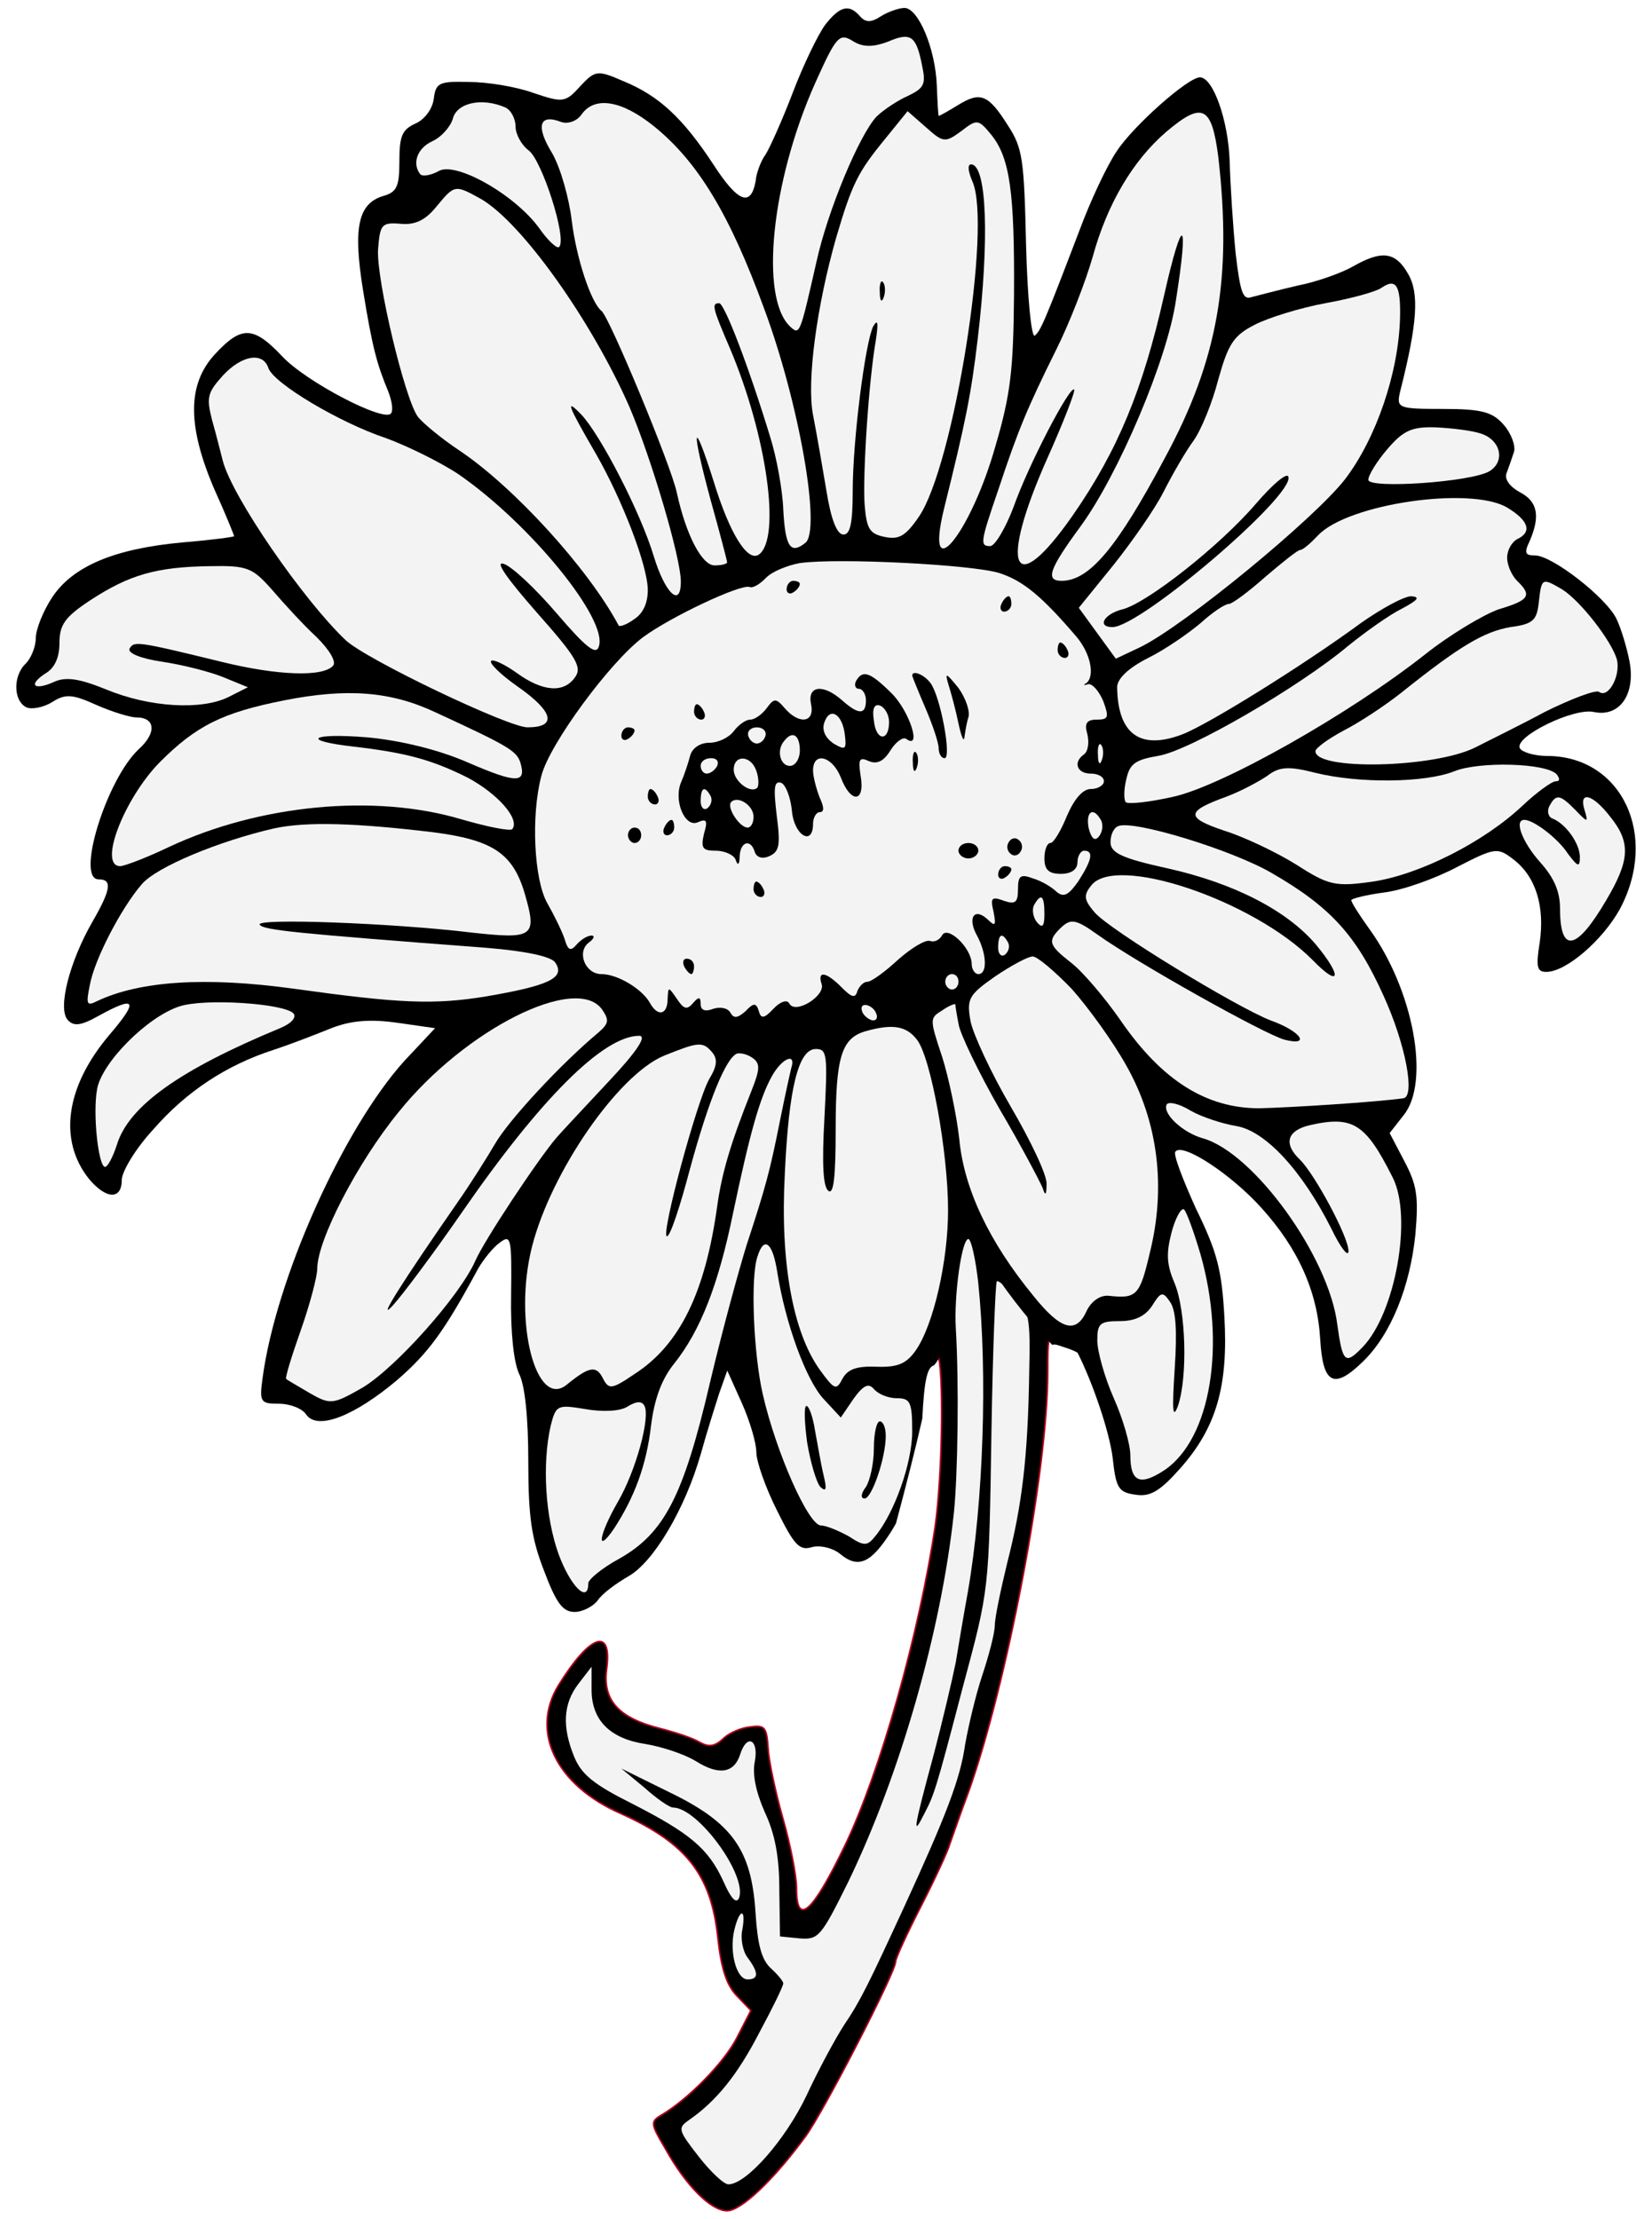 <?xml version="1.0" encoding="UTF-8" standalone="no"?>
<!DOCTYPE svg PUBLIC "-//W3C//DTD SVG 1.1//EN" "http://www.w3.org/Graphics/SVG/1.1/DTD/svg11.dtd">
<svg xmlns="http://www.w3.org/2000/svg" xmlns:dc="http://purl.org/dc/elements/1.1/" xmlns:xl="http://www.w3.org/1999/xlink" version="1.1" viewBox="49.5 60.213 265.5 356.574" width="265.5" height="356.574">
  <defs>
    <clipPath id="artboard_clip_path">
      <path d="M 49.5 60.213 L 315 60.213 L 315 416.787 L 49.5 416.787 Z"/>
    </clipPath>
  </defs>
  <g id="Sunflower_Slipped_and_Leaved_(1)" fill="none" stroke-opacity="1" stroke-dasharray="none" stroke="none" fill-opacity="1">
    <title>Sunflower Slipped and Leaved (1)</title>
    <g id="Sunflower_Slipped_and_Leaved_(1)_Layer_2" clip-path="url(#artboard_clip_path)">
      <title>Layer 2</title>
      <g id="Graphic_74">
        <rect x="296.57" y="416.398" width="76.752" height="92.102" id="path"/>
        <clipPath id="clip_path">
          <use xl:href="#path"/>
        </clipPath>
        <g clip-path="url(#clip_path)">
          <image xl:href="image558.pdf" width="261" height="355" transform="translate(301.016 416.299) scale(.26)"/>
        </g>
      </g>
      <g id="Group_89">
        <g id="Graphic_85">
          <path d="M 200.403 278.534 C 201.144 282.709 200.906 297.376 199.82 305.339 C 197.27 322.656 191.002 344.86 185.371 356.653 C 180.059 367.702 177.51 369.933 177.51 363.665 C 177.51 361.54 176.447 356.334 175.279 352.297 C 174.11 348.154 173.047 343.161 172.941 341.142 C 172.729 337.849 172.41 337.424 170.179 337.742 C 168.692 337.849 166.673 338.698 165.717 339.655 C 164.336 340.929 163.38 341.036 161.892 340.186 C 160.83 339.548 157.961 338.592 155.412 337.955 C 148.825 336.255 146.275 333.386 147.019 328.287 C 147.869 321.594 144.256 322.975 139.263 331.049 C 134.695 338.486 138.838 347.091 149.25 351.66 C 159.874 356.441 163.805 361.54 164.867 371.633 C 165.398 376.52 166.248 379.176 167.842 380.876 L 170.179 383.319 L 167.948 387.675 C 165.823 391.819 159.98 397.662 155.837 400.105 C 154.03 401.168 154.03 401.486 156.368 405.417 C 159.767 411.579 163.805 415.51 166.354 415.51 C 168.585 415.51 173.791 410.623 178.997 403.505 C 181.865 399.574 193.446 377.157 193.446 375.458 C 193.446 374.926 195.252 370.995 197.483 366.64 C 199.714 362.284 201.839 357.715 202.157 356.547 C 202.582 355.378 203.857 351.66 205.132 348.26 C 211.294 331.049 217.881 296.627 217.881 280.797 C 217.881 277.062 217.916 275.409 218.394 274.822 C 216.247 254.564 200.918 257.094 200.918 257.094 C 200.918 257.094 200.429 262.969 200.403 278.534 Z" fill="black"/>
          <path d="M 200.403 278.534 C 201.144 282.709 200.906 297.376 199.82 305.339 C 197.27 322.656 191.002 344.86 185.371 356.653 C 180.059 367.702 177.51 369.933 177.51 363.665 C 177.51 361.54 176.447 356.334 175.279 352.297 C 174.11 348.154 173.047 343.161 172.941 341.142 C 172.729 337.849 172.41 337.424 170.179 337.742 C 168.692 337.849 166.673 338.698 165.717 339.655 C 164.336 340.929 163.38 341.036 161.892 340.186 C 160.83 339.548 157.961 338.592 155.412 337.955 C 148.825 336.255 146.275 333.386 147.019 328.287 C 147.869 321.594 144.256 322.975 139.263 331.049 C 134.695 338.486 138.838 347.091 149.25 351.66 C 159.874 356.441 163.805 361.54 164.867 371.633 C 165.398 376.52 166.248 379.176 167.842 380.876 L 170.179 383.319 L 167.948 387.675 C 165.823 391.819 159.98 397.662 155.837 400.105 C 154.03 401.168 154.03 401.486 156.368 405.417 C 159.767 411.579 163.805 415.51 166.354 415.51 C 168.585 415.51 173.791 410.623 178.997 403.505 C 181.865 399.574 193.446 377.157 193.446 375.458 C 193.446 374.926 195.252 370.995 197.483 366.64 C 199.714 362.284 201.839 357.715 202.157 356.547 C 202.582 355.378 203.857 351.66 205.132 348.26 C 211.294 331.049 217.881 296.627 217.881 280.797 C 217.881 277.062 217.916 275.409 218.394 274.822 C 216.247 254.564 200.918 257.094 200.918 257.094 C 200.918 257.094 200.429 262.969 200.403 278.534 Z" stroke="#b1001c" stroke-linecap="round" stroke-linejoin="round" stroke-width=".25"/>
        </g>
        <g id="Graphic_35">
          <path d="M 206.726 266.455 C 208.213 280.904 207.576 301.621 205.026 316.175 C 204.388 319.681 203.538 324.675 203.113 327.331 C 202.582 329.987 200.989 336.786 199.501 342.417 C 196.314 354.209 196.102 355.591 198.014 351.766 C 199.608 348.685 199.82 348.26 204.176 331.58 C 208.532 315.326 208.426 316.282 208.85 289.722 C 209.063 276.973 209.488 266.349 209.7 266.136 C 209.913 265.924 211.188 266.986 212.569 268.474 C 214.906 270.917 215.119 271.873 214.906 280.904 C 214.694 294.502 213.738 302.152 211.4 311.288 C 210.338 315.644 209.382 320.213 209.382 321.381 C 209.382 322.656 208.426 326.268 207.363 329.455 C 206.301 332.643 205.132 337.636 204.601 340.611 C 203.857 346.029 201.52 352.085 194.827 366.64 C 189.09 379.07 187.815 381.726 185.159 385.657 C 183.778 387.781 181.016 392.881 179.103 397.024 C 175.703 404.142 169.435 411.261 166.567 411.261 C 165.823 411.261 163.698 409.242 161.786 406.798 C 158.493 402.549 158.386 402.23 160.192 400.955 C 164.655 397.874 168.054 393.625 171.56 386.825 C 173.685 382.894 175.385 379.389 175.385 378.964 C 175.385 378.645 174.535 377.582 173.366 376.52 C 171.879 375.139 171.241 372.695 170.923 367.596 C 170.285 357.503 167.204 353.147 157.111 348.26 L 149.356 344.435 L 153.074 347.516 C 155.093 349.322 157.111 350.704 157.643 350.704 C 161.68 350.704 169.648 361.646 168.267 365.259 C 167.842 366.215 166.992 365.365 165.823 362.709 C 163.38 357.291 160.405 354.847 151.056 350.066 C 144.894 346.985 142.981 345.392 141.813 342.629 C 139.794 337.742 140.007 334.024 142.45 330.837 L 144.575 328.074 L 144.575 331.793 C 144.575 336.68 147.55 339.655 153.287 340.505 C 155.837 340.929 159.449 342.098 161.361 343.267 C 165.079 345.604 167.523 345.179 168.479 342.098 C 169.542 338.805 171.454 339.761 170.816 343.267 C 170.391 345.285 170.923 348.048 172.41 351.447 C 174.11 355.059 174.747 358.778 174.747 363.984 L 174.854 371.42 L 178.041 371.739 C 181.016 371.952 181.44 371.527 185.796 362.709 C 194.189 345.392 200.776 322.231 202.795 303.427 C 203.432 297.371 203.645 282.71 203.113 273.679 C 202.795 268.367 204.07 259.337 205.132 259.337 C 205.557 259.337 206.301 262.524 206.726 266.455 Z" fill="#f3f3f3"/>
        </g>
        <g id="Graphic_33">
          <path d="M 168.798 370.358 C 168.479 371.845 168.904 373.864 169.648 374.82 C 171.454 377.264 171.454 378.326 169.648 378.326 C 167.842 378.326 166.673 373.864 167.523 370.358 C 168.373 366.852 169.435 366.852 168.798 370.358 Z" fill="#f3f3f3"/>
        </g>
        <g id="Graphic_87">
          <path d="M 197.727 288.198 C 198.026 282.119 198.511 279.9 199.612 279.64 C 203.542 275.245 203.196 259.118 204.55 258.694 C 205.942 258.258 209.132 266.506 218.611 276.355 C 218.972 276.195 219.493 276.359 220.246 276.639 C 221.521 277.01 222.583 277.506 222.69 277.63 C 225.133 282.463 227.789 290.271 228.32 294.485 C 228.852 299.442 229.276 300.062 232.039 300.434 C 234.376 300.806 235.97 299.814 239.157 296.22 C 245 289.652 246.912 282.959 246.275 271.805 C 245.85 264.245 245.106 261.395 241.707 254.454 C 239.582 249.745 237.988 245.655 238.413 245.283 C 239.582 243.796 247.444 249.001 252.224 254.331 C 258.174 260.899 261.255 267.839 261.68 275.523 C 262.105 282.711 263.911 283.579 268.585 278.993 C 273.048 274.656 276.128 266.972 276.978 258.544 C 277.51 252.348 277.191 250.613 275.172 246.771 L 272.835 242.309 L 275.066 239.458 C 279.422 234.129 276.66 219.257 269.542 209.467 C 267.948 207.236 266.673 205.253 266.673 204.881 C 266.673 204.633 269.117 204.013 271.985 203.642 C 274.96 203.27 280.166 201.411 283.672 199.552 C 289.727 196.454 290.152 196.33 292.702 198.313 C 296.314 201.039 297.801 205.872 296.952 211.697 C 296.314 215.663 296.527 216.407 298.014 216.407 C 301.201 216.407 307.044 211.326 309.807 206.368 C 316.181 194.471 310.125 181.705 298.12 181.705 C 296.102 181.705 294.083 181.086 293.764 180.466 C 292.808 178.607 302.476 173.898 305.663 174.641 C 309.807 175.509 312.356 171.791 311.4 166.586 C 310.975 164.355 310.019 161.132 309.275 159.645 C 307.682 156.299 298.97 149.483 296.208 149.483 C 294.614 149.483 294.402 149.111 295.358 147.128 C 297.058 143.162 296.633 140.807 293.764 139.32 C 292.171 138.453 291.215 137.213 291.64 136.222 C 291.958 135.354 292.49 133.867 292.808 132.876 C 293.127 131.884 292.383 129.901 291.215 128.538 C 289.409 126.431 287.709 125.935 281.44 125.935 C 274.11 125.935 273.897 125.811 274.535 123.085 C 277.297 112.179 277.616 107.345 275.81 104.247 C 273.791 100.653 271.56 100.405 266.992 103.008 C 265.292 103.999 261.255 105.486 258.068 106.106 C 254.88 106.85 251.587 107.717 250.631 107.965 C 249.25 108.461 248.825 107.221 248.081 100.901 C 247.656 96.563 247.231 89.995 247.125 86.153 C 246.912 79.584 244.469 72.644 242.344 72.644 C 240.432 72.644 231.614 80.452 228.958 84.541 C 227.364 86.896 224.708 92.597 223.008 97.183 C 217.378 111.931 216.74 113.418 215.784 114.162 C 215.253 114.409 214.615 107.965 214.403 99.537 C 214.084 85.905 213.872 84.046 211.534 80.452 C 208.347 75.37 207.072 74.875 203.46 77.105 C 201.866 78.097 200.485 78.841 200.379 78.841 C 200.273 78.841 200.167 76.61 200.06 74.007 C 199.848 68.058 197.086 61.49 194.855 61.49 C 194.005 61.49 192.199 62.109 191.03 62.853 C 189.543 63.845 188.586 63.845 187.737 62.853 C 185.93 60.746 184.443 61.242 182.106 64.216 C 180.937 65.827 178.6 70.661 176.9 75.123 C 175.2 79.584 173.182 84.046 172.544 85.037 C 171.8 86.029 171.057 88.012 170.951 89.251 C 170.207 93.589 168.082 92.721 164.151 86.648 C 159.264 79.212 155.439 75.618 149.702 73.263 C 145.453 71.404 145.134 71.528 142.691 74.131 C 140.353 76.734 139.928 76.734 135.148 75.123 C 132.385 74.131 127.817 73.387 124.842 73.387 C 120.061 73.263 119.53 73.511 119.211 76.114 C 118.999 77.725 117.724 79.46 116.237 80.08 C 114.112 81.071 113.687 82.063 113.687 86.153 C 113.687 90.242 113.262 91.11 111.031 91.73 C 106.994 92.969 106.25 96.935 107.844 106.85 C 109.331 116.021 110.075 118.747 111.881 123.085 C 112.518 124.696 112.731 126.307 112.306 126.679 C 111.137 128.042 98.707 121.598 94.882 117.508 C 90.208 112.55 88.296 112.55 84.046 117.136 C 79.584 121.969 79.584 128.662 83.94 138.824 C 85.746 142.79 87.127 146.26 87.127 146.384 C 87.127 146.508 83.408 147.004 78.946 147.376 C 67.897 148.367 61.204 151.218 57.911 156.175 C 56.423 158.406 55.255 161.38 55.255 162.744 C 55.255 164.107 54.511 165.966 53.661 166.833 C 51.536 168.816 51.643 172.906 53.767 173.898 C 54.617 174.269 56.53 173.898 57.911 173.03 C 60.036 171.667 61.204 171.791 65.029 173.526 C 67.579 174.641 70.447 175.509 71.403 175.509 C 74.484 175.509 74.697 177.987 71.828 180.59 C 66.622 185.423 61.629 201.535 65.348 201.535 C 67.579 201.535 67.366 203.146 64.285 208.475 C 60.673 214.796 58.761 222.232 60.354 224.091 C 61.31 225.206 62.479 225.082 65.348 223.471 C 71.403 220.125 71.828 220.992 67.047 226.569 C 60.036 234.873 58.867 243.424 63.754 249.621 C 66.516 252.967 69.066 253.091 69.066 249.869 C 69.066 248.506 71.297 244.788 74.166 241.689 C 79.478 235.617 85.852 231.403 93.501 228.924 C 96.157 228.057 100.301 226.445 102.744 225.454 C 105.931 224.215 109.012 223.967 113.368 224.586 L 119.424 225.454 L 114.537 230.659 C 104.657 241.565 93.82 265.732 91.695 281.72 C 91.164 285.562 91.376 285.81 94.351 285.81 C 96.051 285.81 98.07 286.553 98.707 287.545 C 100.513 290.147 106.463 287.793 113.368 281.968 C 118.362 277.63 120.911 274.16 126.33 264.121 C 127.18 262.634 128.773 260.651 129.835 259.908 C 131.642 258.544 131.748 259.164 131.642 268.335 C 131.535 274.408 132.067 279.117 132.916 280.976 C 133.873 282.835 134.404 288.04 134.404 295.105 C 134.404 304.152 134.935 307.498 136.954 312.703 C 138.866 317.785 139.928 319.272 141.841 319.272 C 143.116 319.272 144.815 318.404 145.559 317.413 C 146.303 316.297 148.534 314.686 150.446 313.571 C 154.483 311.34 159.583 302.789 162.133 293.865 C 163.089 290.395 164.47 286.058 165.107 284.075 L 166.382 280.481 L 168.719 285.686 C 169.994 288.536 171.057 292.13 171.057 293.618 C 171.057 295.105 172.544 299.318 174.35 302.913 C 177.112 308.49 177.962 309.481 179.981 308.861 C 181.256 308.49 183.381 308.985 184.549 309.977 C 187.418 312.331 189.436 311.464 192.624 306.507 C 192.928 306.029 193.219 305.54 193.497 305.041 C 195.156 298.817 196.687 292.818 197.727 288.198 Z" fill="black"/>
        </g>
        <g id="Graphic_67">
          <path d="M 192.173 66.928 C 195.892 65.317 196.742 65.937 197.698 70.77 C 198.335 73.744 198.016 74.364 195.467 75.603 C 193.767 76.347 191.536 77.834 190.367 78.95 C 187.605 81.924 182.505 94.07 180.699 102.373 C 178.043 114.023 178.043 114.147 176.45 112.66 C 171.563 107.95 173.475 89.36 180.487 73.62 C 183.993 65.813 184.418 65.441 186.755 66.928 C 188.242 67.796 189.836 67.796 192.173 66.928 Z" fill="#f3f3f3"/>
        </g>
        <g id="Graphic_66">
          <path d="M 130.66 77.462 C 131.616 77.834 132.36 79.321 132.36 80.561 C 132.36 81.8 133.316 83.535 134.485 84.403 C 136.609 86.014 140.647 98.531 139.372 99.894 C 139.053 100.266 137.566 98.903 136.185 96.92 C 132.254 91.467 122.586 86.014 119.93 87.749 C 118.761 88.369 117.486 88.616 117.061 88.245 C 115.68 86.51 116.53 84.031 118.974 82.915 C 120.355 82.296 121.842 80.685 122.267 79.321 C 122.904 76.719 126.942 75.851 130.66 77.462 Z" fill="#f3f3f3"/>
        </g>
        <g id="Graphic_65">
          <path d="M 154.67 80.561 C 161.682 86.262 166.782 94.689 172.306 109.809 C 177.937 124.929 181.549 145.626 178.893 147.485 C 176.556 149.344 175.706 148.105 175.387 142.156 C 175.281 139.057 174.325 133.728 173.262 130.382 C 169.863 119.228 165.932 108.942 165.082 108.942 C 163.807 108.942 164.019 109.685 166.782 116.13 C 172.731 130.134 175.068 146.741 171.456 149.344 C 169.65 150.583 166.782 145.998 164.232 137.694 C 160.832 126.912 160.514 128.771 163.701 140.545 C 165.188 145.874 166.357 150.335 166.357 150.583 C 166.357 150.831 165.507 151.079 164.338 151.079 C 162.32 151.079 159.77 146.246 158.282 139.429 C 157.433 135.215 147.446 111.172 146.171 110.181 C 144.471 108.818 142.134 101.753 141.39 95.681 C 140.965 92.087 139.584 87.129 138.203 84.774 C 135.547 80.437 136.185 78.454 139.69 79.817 C 140.753 80.189 142.24 79.693 142.984 78.578 C 145.109 75.603 149.465 76.347 154.67 80.561 Z" fill="#f3f3f3"/>
        </g>
        <g id="Graphic_64">
          <path d="M 203.966 81.304 C 206.516 79.321 206.728 79.321 208.853 81.924 C 211.828 85.642 212.571 91.219 212.465 107.702 C 212.359 119.6 211.934 123.566 209.49 131.869 C 205.559 145.874 198.016 155.169 201.204 142.032 C 204.71 127.903 205.559 123.69 206.622 114.766 C 208.534 98.655 208.109 86.633 205.559 86.633 C 204.922 86.633 205.135 87.873 205.772 89.36 C 208.959 96.3 202.797 135.092 197.166 143.271 C 195.042 146.369 193.979 146.989 191.642 146.493 C 189.198 145.998 188.773 145.13 188.455 141.288 C 188.136 136.579 189.092 121.583 190.261 114.89 C 190.686 112.04 190.58 111.42 189.836 112.66 C 188.561 115.262 186.542 130.878 186.542 139.181 C 186.542 144.387 186.117 146.122 185.055 146.122 C 183.993 146.122 183.036 143.643 182.293 138.933 C 181.655 135.092 180.699 129.638 180.168 126.912 C 179.106 121.459 180.805 109.189 183.886 98.407 C 186.436 89.732 187.392 87.873 191.642 82.668 L 195.36 78.082 L 198.335 80.685 C 201.097 83.163 201.416 83.163 203.966 81.304 Z" fill="#f3f3f3"/>
        </g>
        <g id="Graphic_63">
          <path d="M 245.293 85.394 C 247.524 104.852 245.293 117.989 236.688 133.852 C 229.039 148.228 224.576 153.558 220.114 153.558 C 217.458 153.558 218.096 151.699 223.195 144.758 C 229.251 136.455 237.113 117.989 238.494 108.446 C 240.619 94.937 239.556 94.565 236.582 107.702 C 233.182 122.822 229.145 132.613 221.92 143.023 C 212.253 156.904 209.915 151.575 217.883 133.728 C 220.433 128.027 222.345 123.07 222.133 122.822 C 221.495 122.079 214.802 134.844 212.359 141.784 C 211.084 145.13 209.384 147.981 208.64 147.981 C 206.941 147.981 207.047 147.361 210.022 138.686 C 213.103 129.391 214.59 125.797 219.264 116.378 C 221.495 111.916 224.045 105.224 225.108 101.506 C 227.445 92.954 231.588 86.014 236.9 81.428 C 242.744 76.471 244.231 77.215 245.293 85.394 Z" fill="#f3f3f3"/>
        </g>
        <g id="Graphic_62">
          <path d="M 126.835 92.211 C 133.422 96.052 144.577 111.792 150.633 125.549 C 154.139 133.728 158.92 149.84 158.92 153.682 C 158.92 158.019 156.37 155.541 154.564 149.592 C 152.439 142.528 145.959 130.01 142.878 126.788 C 140.328 124.185 140.647 125.177 145.321 133.233 C 149.571 140.669 153.608 151.203 153.608 155.045 C 153.608 157.276 152.758 158.887 151.377 159.754 C 150.208 160.622 149.04 160.994 148.933 160.746 C 144.046 151.575 132.041 138.438 123.329 132.613 C 120.355 130.63 117.38 128.151 116.636 127.16 C 114.511 124.185 109.943 104.976 110.262 100.266 C 110.581 96.3 110.793 95.929 113.874 96.176 C 116.211 96.424 117.911 95.557 119.611 93.45 C 122.586 89.856 122.586 89.856 126.835 92.211 Z" fill="#f3f3f3"/>
        </g>
        <g id="Graphic_61">
          <path d="M 274.509 111.172 C 274.297 120.096 270.685 130.63 265.692 137.198 C 260.804 143.519 239.875 160.746 232.757 164.216 L 228.826 166.075 L 225.851 161.985 L 222.877 157.895 L 228.401 151.079 C 231.376 147.361 235.094 142.032 236.475 139.305 C 237.857 136.579 239.981 132.861 241.256 131.126 C 242.531 129.391 244.337 124.929 245.293 121.211 C 246.887 115.51 247.737 114.147 251.137 112.412 C 253.261 111.296 258.467 109.685 262.504 108.942 C 266.648 108.198 270.685 107.083 271.535 106.463 C 273.872 104.852 274.616 106.091 274.509 111.172 Z" fill="#f3f3f3"/>
        </g>
        <g id="Graphic_60">
          <path d="M 92.626 119.352 C 93.476 121.831 104.1 128.151 111.537 130.63 C 114.936 131.869 120.248 134.472 123.223 136.455 C 134.697 144.387 147.233 159.754 145.746 164.092 C 145.321 165.579 143.728 164.34 138.947 158.763 C 135.547 154.797 131.722 151.203 130.448 150.831 C 128.96 150.335 130.979 153.186 135.76 158.639 C 142.134 165.827 143.09 167.438 141.921 169.049 C 140.115 171.652 136.716 171.404 132.466 168.306 C 130.554 166.942 128.641 166.075 128.429 166.447 C 128.11 166.819 130.023 168.678 132.679 170.537 C 138.522 174.626 139.053 177.105 134.272 177.105 C 131.191 177.105 108.35 166.199 105.056 163.101 C 98.257 156.656 86.783 140.049 85.295 134.224 C 84.977 132.985 84.233 130.01 83.596 127.779 C 82.639 124.061 82.852 123.318 85.295 120.591 C 88.376 117.245 91.776 116.749 92.626 119.352 Z" fill="#f3f3f3"/>
        </g>
        <g id="Graphic_59">
          <path d="M 287.471 129.886 C 290.658 130.878 291.508 134.348 288.852 135.959 C 285.877 137.694 269.41 138.81 269.41 137.322 C 269.41 136.579 270.791 134.348 272.491 132.365 C 275.041 129.391 276.422 128.771 280.246 128.895 C 282.796 129.019 285.983 129.391 287.471 129.886 Z" fill="#f3f3f3"/>
        </g>
        <g id="Graphic_58">
          <path d="M 291.72 141.784 C 295.226 143.891 295.757 145.75 293.314 146.865 C 292.464 147.361 291.72 148.6 291.72 149.84 C 291.72 151.079 292.464 152.69 293.314 153.558 C 295.757 155.912 295.333 156.656 290.339 158.143 C 287.896 159.011 282.477 162.233 278.44 165.455 C 266.329 174.998 245.931 186.524 238.069 188.259 C 234.244 189.127 230.845 189.498 230.42 189.127 C 230.101 188.755 230.101 187.02 230.526 185.409 C 231.057 182.93 232.013 182.31 235.625 181.691 C 240.513 180.947 258.255 170.661 266.223 163.968 C 268.985 161.737 272.81 159.011 274.828 158.019 C 277.378 156.656 277.803 156.16 276.316 156.036 C 275.147 156.036 271.535 158.019 268.348 160.25 C 258.892 167.19 243.7 176.609 239.556 178.22 C 232.757 180.823 229.145 178.22 229.039 170.661 C 229.039 169.297 230.845 167.562 234.032 165.951 C 236.794 164.588 240.513 161.985 242.425 160.374 C 244.337 158.639 246.356 157.276 246.993 157.276 C 247.524 157.276 250.18 155.293 252.836 152.938 C 255.599 150.583 258.042 148.6 258.467 148.6 C 258.892 148.6 260.167 147.485 261.336 146.246 C 266.116 141.164 285.877 138.314 291.72 141.784 Z" fill="#f3f3f3"/>
        </g>
        <g id="Graphic_57">
          <path d="M 210.128 152.318 C 213.952 153.558 216.927 156.036 222.452 162.481 C 224.789 165.207 225.533 168.925 224.045 170.041 C 223.514 170.289 223.727 170.413 224.364 170.165 C 225.001 170.041 226.064 171.156 226.808 172.891 C 227.764 175.494 227.657 175.866 225.745 175.866 C 224.152 175.866 223.727 176.485 224.258 178.22 C 224.576 179.584 224.364 180.947 223.727 181.443 C 221.92 182.682 222.558 184.541 224.789 184.541 C 225.958 184.541 226.914 185.037 226.914 185.78 C 226.914 186.4 225.958 187.02 224.789 187.02 C 223.514 187.02 222.133 188.631 220.964 191.357 C 220.008 193.712 218.839 195.695 218.308 195.695 C 217.777 195.695 217.352 196.81 217.352 198.174 C 217.352 200.033 218.096 200.652 220.008 200.652 C 221.708 200.652 222.664 199.909 222.664 198.793 C 222.664 197.802 223.195 196.934 223.727 196.934 C 225.32 196.934 225.001 198.422 222.77 201.892 C 221.177 204.123 220.433 204.494 219.264 203.503 C 218.521 202.759 216.821 201.768 215.546 201.396 C 213.527 200.652 213.103 200.9 213.103 203.131 C 213.103 205.238 212.678 205.61 210.871 204.99 C 208.853 204.246 208.64 204.494 209.172 206.725 C 209.597 208.956 209.49 209.204 208.215 207.965 C 206.091 205.982 204.922 207.717 206.516 210.567 C 208.109 213.542 208.215 216.764 206.728 216.764 C 206.197 216.764 205.666 216.02 205.666 215.153 C 205.666 212.55 201.735 208.832 200.885 210.567 C 200.46 211.311 199.61 211.683 198.973 211.435 C 198.229 211.187 195.998 212.55 193.873 214.409 C 191.748 216.392 189.517 218.003 188.88 218.003 C 188.242 218.003 187.605 218.747 187.286 219.49 C 186.967 220.73 186.33 220.482 184.736 218.871 C 182.293 216.392 180.805 216.144 181.549 218.375 C 182.187 220.234 177.3 223.332 176.343 221.473 C 176.025 220.854 174.962 221.101 173.794 222.341 C 172.306 223.952 171.775 223.952 171.456 222.713 C 171.031 221.349 170.606 221.349 169.332 222.713 C 168.057 223.828 167.419 223.952 166.888 222.96 C 166.463 222.217 165.294 221.969 164.126 222.341 C 162.851 222.837 162.107 222.589 162.107 221.597 C 162.107 220.358 161.788 220.358 160.832 221.473 C 159.876 222.589 159.345 222.341 158.282 220.73 C 156.901 218.747 156.901 218.747 156.795 220.73 C 156.795 223.332 155.202 223.704 153.927 221.349 C 152.652 219.119 148.721 216.764 146.171 216.764 C 143.515 216.764 142.134 213.17 144.153 211.683 C 145.002 211.063 145.109 210.567 144.577 210.567 C 143.94 210.567 142.878 211.187 142.134 212.054 C 141.178 213.17 140.753 212.922 140.222 211.063 C 139.797 209.824 138.522 207.221 137.459 205.362 C 135.335 201.644 134.803 191.357 136.503 184.913 C 137.778 179.832 147.552 166.571 152.864 162.605 C 157.22 159.383 168.482 154.053 169.969 154.549 C 170.5 154.797 171.669 154.053 172.625 153.062 C 173.581 152.07 176.025 151.079 178.043 150.707 C 184.205 149.84 205.878 150.955 210.128 152.318 Z" fill="#f3f3f3"/>
        </g>
        <g id="Graphic_56">
          <path d="M 93.263 155.045 C 95.176 157.276 98.363 160.746 100.382 162.605 C 102.506 164.712 103.569 166.571 103.038 167.19 C 101.444 169.049 94.113 168.802 85.083 166.571 C 71.378 163.224 71.059 163.224 70.315 164.464 C 69.997 165.207 72.228 166.075 75.627 166.571 C 78.921 167.066 83.277 168.182 85.402 169.049 L 89.333 170.661 L 86.145 172.272 C 81.789 174.379 73.503 173.883 66.597 171.032 C 62.347 169.297 60.116 168.925 58.204 169.793 C 54.911 171.28 53.954 170.289 56.823 168.43 C 58.31 167.562 59.054 165.827 59.054 163.596 C 59.054 160.622 59.904 159.383 64.047 156.656 C 70.315 152.566 74.671 151.327 83.171 151.203 C 89.333 151.079 90.076 151.451 93.263 155.045 Z" fill="#f3f3f3"/>
        </g>
        <g id="Graphic_55">
          <path d="M 300.538 154.921 C 303.513 156.78 308.506 163.224 309.356 166.199 C 309.994 168.802 307.975 172.519 306.488 171.404 C 305.957 171.032 302.026 172.519 297.776 174.626 C 293.633 176.857 288.533 179.336 286.621 180.327 C 279.928 183.674 260.911 184.045 260.911 180.947 C 260.911 180.451 262.929 178.964 265.479 177.601 C 267.923 176.361 272.066 173.635 274.722 171.528 C 284.177 163.968 288.002 161.737 292.252 160.994 C 295.97 160.498 296.501 159.878 296.82 156.904 C 297.245 153.062 297.351 153.062 300.538 154.921 Z" fill="#f3f3f3"/>
        </g>
        <g id="Graphic_54">
          <path d="M 119.611 174.75 C 130.872 179.956 132.466 180.823 133.104 182.682 C 134.166 186.152 132.572 186.152 124.817 182.806 C 120.036 180.699 113.874 179.212 108.562 178.716 C 99.425 177.973 97.619 179.212 106.331 180.203 C 114.83 181.195 118.867 182.31 124.604 185.161 C 129.491 187.763 133.104 191.853 131.829 193.464 C 131.51 193.836 127.792 193.092 123.542 191.853 C 109.731 187.763 91.245 189.498 76.69 196.315 C 73.078 198.05 69.466 199.413 68.828 199.413 C 65.216 199.413 69.466 188.507 75.203 182.682 C 81.046 176.857 85.189 174.75 95.176 172.767 C 105.269 170.784 112.28 171.28 119.611 174.75 Z" fill="#f3f3f3"/>
        </g>
        <g id="Graphic_53">
          <path d="M 226.595 182.31 C 226.276 183.302 225.958 182.93 225.958 181.567 C 225.851 180.203 226.17 179.46 226.489 179.956 C 226.808 180.327 226.914 181.443 226.595 182.31 Z" fill="#f3f3f3"/>
        </g>
        <g id="Graphic_52">
          <path d="M 299.688 184.665 C 300.22 185.409 300.22 185.78 299.476 185.78 C 298.945 185.78 296.501 187.515 294.27 189.622 C 288.002 195.571 277.59 200.776 270.154 201.892 C 264.098 202.759 263.035 202.511 257.83 199.165 C 254.643 197.182 249.437 194.704 246.25 193.712 C 239.981 191.605 240.088 190.614 246.568 188.259 C 248.906 187.392 251.88 185.78 253.155 184.913 C 255.067 183.426 256.555 183.302 260.911 184.417 C 267.923 186.152 278.547 186.028 283.221 184.169 C 287.152 182.558 297.989 182.806 299.688 184.665 Z" fill="#f3f3f3"/>
        </g>
        <g id="Graphic_51">
          <path d="M 302.663 190.366 C 304.682 192.473 304.788 192.473 304.151 190.366 C 303.194 187.268 305.425 187.763 308.294 191.481 C 311.587 195.571 311.481 198.422 307.656 204.866 C 302.876 213.046 300.22 213.542 300.22 206.229 C 300.22 203.503 299.263 201.272 297.032 198.793 C 294.164 195.571 292.783 191.977 294.483 191.977 C 295.97 191.977 299.901 194.951 301.495 197.43 C 303.088 199.537 303.407 199.661 303.407 197.926 C 303.407 195.819 301.176 192.597 298.945 191.729 C 298.307 191.481 298.095 190.49 298.52 189.746 C 299.582 187.763 300.22 187.887 302.663 190.366 Z" fill="#f3f3f3"/>
        </g>
        <g id="Graphic_50">
          <path d="M 226.489 192.101 C 226.808 192.845 226.701 193.96 226.064 194.704 C 225.426 195.447 224.895 194.951 224.47 193.34 C 223.939 190.614 225.214 189.746 226.489 192.101 Z" fill="#f3f3f3"/>
        </g>
        <g id="Graphic_49">
          <path d="M 119.08 193.96 C 128.641 195.199 131.935 197.306 133.847 203.875 C 135.866 210.815 135.228 211.187 125.135 210.071 C 112.918 208.584 90.395 207.717 91.245 208.832 C 91.882 209.7 96.876 210.195 127.792 212.55 C 133.847 213.046 138.097 213.913 138.734 214.905 C 140.434 217.383 137.672 218.623 127.579 220.358 C 119.186 221.721 113.662 221.473 96.769 219.119 C 82.427 217.136 71.909 217.879 65.11 221.101 C 63.41 221.969 63.304 221.597 63.941 218.499 C 64.685 214.409 68.934 206.229 72.228 202.387 C 74.565 199.537 84.87 195.323 93.582 193.34 C 98.788 192.225 106.65 192.473 119.08 193.96 Z" fill="#f3f3f3"/>
        </g>
        <g id="Graphic_48">
          <path d="M 253.899 200.529 C 263.354 205.982 267.498 210.567 271.853 220.234 C 275.466 228.166 276.953 236.469 275.041 236.717 C 270.685 237.337 256.98 238.204 251.88 238.328 C 243.381 238.328 236.263 233.867 229.676 224.324 C 227.02 220.482 223.408 216.268 221.602 214.905 C 217.99 212.054 217.777 211.435 220.114 209.204 C 221.602 207.841 222.452 207.965 225.745 210.319 C 232.12 214.905 252.73 226.431 255.917 227.298 C 260.273 228.414 258.573 225.935 253.686 224.2 C 248.268 222.093 227.87 209.7 225.426 206.849 C 223.727 204.866 223.62 204.123 224.789 202.635 C 228.507 197.306 250.924 204.866 260.486 214.533 C 264.948 219.119 265.267 217.136 260.911 211.93 C 256.236 206.477 247.737 202.14 237.219 199.785 C 229.888 198.174 227.976 197.306 227.976 195.571 C 227.976 194.332 228.507 193.216 229.251 192.969 C 231.695 191.977 247.524 196.81 253.899 200.529 Z" fill="#f3f3f3"/>
        </g>
        <g id="Graphic_47">
          <path d="M 217.352 207.097 C 217.352 209.08 217.033 209.452 216.184 208.46 C 215.546 207.717 215.334 206.477 215.652 205.734 C 216.821 203.627 217.352 204.123 217.352 207.097 Z" fill="#f3f3f3"/>
        </g>
        <g id="Graphic_46">
          <path d="M 211.509 211.683 C 211.828 212.302 211.615 213.17 210.978 213.665 C 210.446 214.037 209.915 213.542 209.915 212.55 C 209.915 210.319 210.553 209.947 211.509 211.683 Z" fill="#f3f3f3"/>
        </g>
        <g id="Graphic_45">
          <path d="M 221.733 219.133 C 224.389 222.108 228.427 227.685 230.551 231.527 C 235.651 240.574 236.926 251.108 234.27 261.643 C 232.676 268.459 232.145 268.955 227.683 268.459 C 226.302 268.335 224.921 269.327 224.177 270.814 C 222.477 274.656 220.034 274.036 215.571 268.459 C 208.453 259.784 204.416 251.232 203.673 243.3 C 203.248 239.458 201.973 233.386 200.91 230.04 C 198.892 223.967 198.892 223.843 200.91 222.604 C 201.973 221.86 202.929 221.488 203.035 221.612 C 203.035 221.86 203.248 223.223 203.566 224.834 C 203.779 226.322 206.754 232.518 210.153 238.467 C 213.659 244.416 216.634 250.117 217.059 251.108 C 217.484 252.472 217.696 252.348 217.696 250.489 C 217.803 249.125 215.147 243.548 211.959 238.095 C 208.772 232.642 205.904 226.445 205.479 224.339 C 204.841 220.744 205.16 220.125 209.41 217.15 C 211.959 215.415 214.722 213.928 215.465 213.928 C 216.209 213.928 218.971 216.283 221.733 219.133 Z" fill="#f3f3f3"/>
        </g>
        <g id="Graphic_44">
          <path d="M 203.541 218.003 C 203.541 218.623 203.116 219.242 202.478 219.242 C 201.947 219.242 201.416 218.623 201.416 218.003 C 201.416 217.26 201.947 216.764 202.478 216.764 C 203.116 216.764 203.541 217.26 203.541 218.003 Z" fill="#f3f3f3"/>
        </g>
        <g id="Graphic_43">
          <path d="M 96.663 223.084 C 97.194 223.704 96.344 224.696 94.538 225.439 C 78.39 232.132 70.209 237.956 68.297 244.153 C 67.659 246.136 66.81 247.747 66.385 247.747 C 65.322 247.747 64.366 239.196 65.11 235.23 C 65.853 231.016 73.078 223.704 78.284 221.969 C 82.321 220.606 95.176 221.473 96.663 223.084 Z" fill="#f3f3f3"/>
        </g>
        <g id="Graphic_42">
          <path d="M 146.277 222.465 C 147.446 224.2 147.34 224.696 145.64 226.183 C 139.69 231.14 131.297 240.187 129.066 244.029 C 127.685 246.384 125.029 250.598 123.117 253.324 C 114.087 266.337 109.943 272.906 112.599 270.055 C 114.193 268.32 119.186 261.628 123.648 255.183 C 136.397 236.717 146.49 226.679 152.227 226.679 C 153.502 226.679 151.908 229.157 147.233 234.114 C 143.409 238.204 139.69 242.17 138.947 243.038 C 135.972 246.508 127.26 259.645 125.879 262.867 C 123.329 268.568 113.13 279.97 107.818 283.192 C 103.038 285.919 102.613 286.043 99.213 284.06 C 97.301 282.944 95.601 281.953 95.494 281.829 C 95.282 281.705 96.344 278.235 97.832 274.021 C 99.319 269.807 100.488 265.346 100.488 264.106 C 100.488 259.521 106.968 247.004 113.555 238.948 C 124.179 225.687 142.134 216.64 146.277 222.465 Z" fill="#f3f3f3"/>
        </g>
        <g id="Graphic_41">
          <path d="M 190.261 222.96 C 190.58 223.58 190.473 224.2 189.836 224.2 C 189.305 224.2 188.455 223.58 188.136 222.96 C 187.817 222.217 187.924 221.721 188.561 221.721 C 189.092 221.721 189.942 222.217 190.261 222.96 Z" fill="#f3f3f3"/>
        </g>
        <g id="Graphic_40">
          <path d="M 196.873 227.313 C 199.104 230.163 201.866 245.407 201.866 254.702 C 201.866 262.882 199.529 273.168 196.661 277.258 C 195.173 279.365 193.792 279.985 190.393 279.861 C 187.205 279.737 185.718 280.233 184.868 281.844 C 183.912 283.703 183.593 283.579 181.256 280.357 C 176.9 274.284 174.881 263.006 175.625 249.001 C 176.263 234.873 177.856 228.8 180.618 228.8 C 182.424 228.8 182.531 229.668 182 239.83 C 181.575 247.39 181.787 250.984 182.637 251.604 C 183.487 252.224 183.806 249.373 183.806 241.565 C 183.806 230.04 184.762 227.065 188.586 225.95 C 192.942 224.71 195.173 225.082 196.873 227.313 Z" fill="#f3f3f3"/>
        </g>
        <g id="Graphic_39">
          <path d="M 163.913 229.281 C 164.869 230.397 164.763 231.512 163.488 233.619 C 161.47 237.213 155.626 258.901 156.689 258.901 C 157.22 258.901 158.814 254.068 160.407 247.995 C 163.382 237.089 166.144 230.273 167.95 229.529 C 168.588 229.405 169.65 229.653 170.5 230.273 C 171.669 231.14 171.669 232.008 170.288 235.478 C 166.888 244.029 165.507 248.739 164.763 254.068 C 162.851 267.824 158.814 276.252 151.589 280.961 C 147.765 283.564 147.34 283.564 146.384 281.705 C 145.321 279.598 144.153 279.846 140.647 282.697 C 135.653 286.91 131.935 272.534 135.016 260.512 C 138.097 248.491 148.827 232.999 156.158 229.901 C 161.682 227.67 162.426 227.546 163.913 229.281 Z" fill="#f3f3f3"/>
        </g>
        <g id="Graphic_38">
          <path d="M 176.662 231.884 C 176.45 232.751 175.6 236.593 174.856 240.311 C 173.262 248.367 172.519 251.093 169.544 260.141 C 168.375 263.859 165.613 273.897 163.595 282.449 C 159.345 300.667 156.264 306.616 149.04 310.705 C 146.277 312.193 144.046 314.052 144.046 314.671 C 144.046 318.018 141.178 315.167 139.265 309.962 C 137.141 304.013 136.609 295.586 137.991 289.389 C 138.841 286.043 139.053 285.919 143.515 286.662 C 146.277 287.158 149.146 287.034 150.314 286.291 C 151.696 285.423 152.652 285.299 153.077 286.167 C 154.033 288.026 151.696 296.577 148.827 301.534 C 145.746 306.864 145.215 310.21 148.19 305.872 C 151.483 300.791 153.395 295.71 154.139 289.265 C 154.67 285.051 155.839 281.829 157.858 279.35 C 162.107 274.021 164.976 266.585 167.313 255.183 C 169.969 242.542 171.563 236.717 173.581 233.123 C 175.175 230.273 177.512 229.281 176.662 231.884 Z" fill="#f3f3f3"/>
        </g>
        <g id="Graphic_37">
          <path d="M 248.162 241.179 C 252.836 241.922 258.786 248.367 263.46 257.662 C 264.948 260.76 266.223 262.371 266.223 261.256 C 266.223 259.025 260.911 249.11 258.467 246.632 C 255.705 244.029 256.342 241.922 259.954 241.055 C 266.966 239.444 268.985 240.807 273.341 249.482 C 276.528 255.803 273.766 271.295 268.454 276.748 C 265.692 279.598 265.267 279.226 264.417 273.03 C 263.035 262.123 251.03 245.516 242.85 243.162 C 239.663 242.294 236.263 239.196 237.007 237.709 C 237.325 237.213 239.025 237.585 240.831 238.7 C 242.531 239.692 245.931 240.807 248.162 241.179 Z" fill="#f3f3f3"/>
        </g>
        <g id="Graphic_36">
          <path d="M 242.425 261.752 C 246.568 276.252 244.125 291.372 236.688 296.453 C 232.757 299.056 231.163 298.436 231.163 294.098 C 231.163 292.363 229.995 288.274 228.507 284.927 C 227.02 281.581 225.851 277.367 225.851 275.632 C 225.851 272.906 226.276 272.534 229.464 272.534 C 232.013 272.534 233.607 271.666 234.669 270.055 C 236.05 267.824 236.369 267.701 237.538 269.436 C 238.494 270.799 238.706 274.021 238.281 280.342 C 237.857 286.91 237.963 288.397 238.813 286.167 C 240.406 281.457 240.088 270.799 238.281 266.461 C 237.007 263.487 236.9 261.752 237.75 258.406 C 238.388 255.927 239.344 254.316 239.769 254.564 C 240.194 254.935 241.362 258.158 242.425 261.752 Z" fill="#f3f3f3"/>
        </g>
        <g id="Graphic_34">
          <path d="M 174.431 264.726 C 175.706 272.782 178.999 281.953 181.868 285.051 L 184.63 288.026 L 186.649 285.051 C 188.242 282.82 189.092 282.449 189.942 283.44 C 190.686 284.308 192.279 284.927 193.661 284.927 C 195.785 284.927 196.104 285.547 196.104 290.256 C 196.104 295.338 193.236 303.393 190.155 307.111 C 188.88 308.723 188.349 308.723 185.905 307.111 C 184.311 306.244 182.293 305.376 181.443 305.376 C 179.424 305.376 174.219 293.603 172.094 284.308 C 170.606 277.863 170.075 265.47 171.244 262.123 C 172.306 258.777 173.687 259.893 174.431 264.726 Z" fill="#f3f3f3"/>
        </g>
        <g id="Graphic_32">
          <path d="M 190.898 107.206 C 190.898 108.57 191.217 108.942 191.536 107.95 C 191.854 107.083 191.748 105.967 191.429 105.595 C 191.111 105.1 190.792 105.843 190.898 107.206 Z" fill="black"/>
        </g>
        <g id="Graphic_31">
          <path d="M 251.349 141.164 C 245.506 147.981 233.819 157.152 229.888 158.143 C 226.914 158.887 225.745 160.994 228.295 160.994 C 232.757 160.994 257.617 139.801 256.555 136.827 C 256.342 136.083 254.005 138.066 251.349 141.164 Z" fill="black"/>
        </g>
        <g id="Graphic_30">
          <path d="M 175.918 154.921 C 175.918 155.541 176.45 155.788 176.981 155.417 C 177.618 155.045 178.043 154.425 178.043 154.053 C 178.043 153.806 177.618 153.558 176.981 153.558 C 176.45 153.558 175.918 154.177 175.918 154.921 Z" fill="black"/>
        </g>
        <g id="Graphic_29">
          <path d="M 210.446 157.276 C 210.128 157.895 210.34 158.515 210.871 158.515 C 211.509 158.515 212.04 157.895 212.04 157.276 C 212.04 156.532 211.828 156.036 211.615 156.036 C 211.296 156.036 210.765 156.532 210.446 157.276 Z" fill="black"/>
        </g>
        <g id="Graphic_28">
          <path d="M 219.477 164.712 C 219.477 165.331 220.008 165.951 220.646 165.951 C 221.177 165.951 221.389 165.331 221.071 164.712 C 220.752 163.968 220.221 163.472 219.902 163.472 C 219.689 163.472 219.477 163.968 219.477 164.712 Z" fill="black"/>
        </g>
        <g id="Graphic_27">
          <path d="M 187.074 169.669 C 186.755 170.289 186.967 170.908 187.499 170.908 C 188.136 170.908 188.667 171.776 188.667 172.767 C 188.667 175.122 187.499 175.122 184.843 172.767 C 181.762 170.041 179.212 170.413 179.849 173.387 C 180.487 176.361 177.937 176.733 175.6 174.007 C 174.219 172.396 173.9 172.396 172.731 174.007 C 171.988 174.998 170.819 175.866 170.075 175.866 C 169.332 175.866 168.163 176.733 167.419 177.725 C 166.675 178.716 164.976 179.584 163.488 179.584 C 162.001 179.584 160.726 180.451 160.407 181.691 C 160.089 182.93 159.451 184.789 159.026 185.78 C 157.645 188.755 159.557 193.34 161.682 192.349 C 163.063 191.729 163.276 192.101 162.638 194.208 C 162.107 196.563 162.426 196.934 164.551 196.934 C 166.038 196.934 167.525 197.678 167.738 198.422 C 168.057 199.413 168.375 199.165 168.375 197.802 C 168.482 195.447 170.181 194.951 170.819 197.182 C 171.138 198.05 172.094 198.298 173.156 197.802 C 174.75 197.058 174.962 196.067 174.325 191.233 C 173.794 186.772 173.9 185.656 175.068 186.028 C 175.812 186.4 176.556 188.383 176.768 190.49 C 177.087 194.456 180.168 196.315 180.168 192.597 C 180.168 191.605 180.699 190.738 181.23 190.738 C 181.974 190.738 181.974 189.994 181.23 188.383 C 180.699 187.02 180.168 185.037 180.168 184.045 C 180.168 180.947 183.249 181.691 184.63 185.161 C 186.224 189.374 188.561 189.251 187.817 184.913 C 187.392 182.186 187.605 181.815 189.198 182.558 C 190.473 183.054 191.536 182.558 192.598 180.823 C 193.448 179.46 194.617 178.592 195.148 178.964 C 197.698 180.823 195.679 174.502 192.811 171.652 C 189.305 168.182 188.136 167.81 187.074 169.669 Z" fill="black"/>
        </g>
        <g id="Graphic_26">
          <path d="M 192.386 176.238 C 192.386 179.46 190.261 179.336 189.942 175.99 C 189.623 174.007 190.048 173.263 191.005 173.635 C 191.748 174.007 192.386 175.122 192.386 176.238 Z" fill="#f3f3f3"/>
        </g>
        <g id="Graphic_25">
          <path d="M 185.268 178.22 C 185.586 180.699 185.374 180.823 183.461 179.708 C 182.187 178.84 181.549 177.601 181.974 176.361 C 182.824 173.759 184.843 174.874 185.268 178.22 Z" fill="#f3f3f3"/>
        </g>
        <g id="Graphic_24">
          <path d="M 172.519 178.468 C 172.306 179.212 171.669 179.708 171.138 179.708 C 170.606 179.708 169.969 179.212 169.756 178.468 C 169.544 177.725 170.181 177.105 171.138 177.105 C 172.094 177.105 172.731 177.725 172.519 178.468 Z" fill="#f3f3f3"/>
        </g>
        <g id="Graphic_23">
          <path d="M 178.043 180.823 C 178.043 182.186 177.3 183.302 176.45 183.302 C 174.856 183.302 174.219 180.699 175.6 179.212 C 176.875 177.601 178.043 178.344 178.043 180.823 Z" fill="#f3f3f3"/>
        </g>
        <g id="Graphic_22">
          <path d="M 164.763 183.302 C 164.444 183.921 163.701 184.541 163.063 184.541 C 162.532 184.541 162.107 183.921 162.107 183.302 C 162.107 182.558 162.851 182.062 163.807 182.062 C 164.657 182.062 165.082 182.558 164.763 183.302 Z" fill="#f3f3f3"/>
        </g>
        <g id="Graphic_21">
          <path d="M 171.031 184.045 C 171.456 185.161 171.456 186.4 171.244 186.772 C 170.181 187.887 167.419 185.78 167.419 183.921 C 167.419 181.443 170.181 181.567 171.031 184.045 Z" fill="#f3f3f3"/>
        </g>
        <g id="Graphic_20">
          <path d="M 163.701 188.135 C 164.019 188.755 163.807 189.622 163.17 190.118 C 162.638 190.49 162.107 189.994 162.107 189.003 C 162.107 186.772 162.745 186.4 163.701 188.135 Z" fill="#f3f3f3"/>
        </g>
        <g id="Graphic_19">
          <path d="M 170.606 191.481 C 170.606 192.473 170.181 193.216 169.65 193.216 C 168.375 193.216 166.251 189.994 166.994 189.127 C 168.057 188.011 170.606 189.622 170.606 191.481 Z" fill="#f3f3f3"/>
        </g>
        <g id="Graphic_18">
          <path d="M 196.104 168.802 C 196.104 168.925 197.06 171.28 198.229 174.007 C 199.398 176.733 200.354 179.584 200.354 180.451 C 200.354 181.319 200.779 182.062 201.31 182.062 C 202.478 182.062 200.672 172.272 199.079 170.041 C 198.123 168.678 196.104 167.81 196.104 168.802 Z" fill="black"/>
        </g>
        <g id="Graphic_17">
          <path d="M 201.947 170.289 C 202.372 171.652 203.116 174.379 203.541 176.485 C 203.966 178.468 204.391 179.584 204.497 178.716 C 204.603 177.973 204.816 176.485 205.135 175.494 C 205.453 174.626 204.71 172.396 203.541 170.784 C 201.522 168.306 201.31 168.182 201.947 170.289 Z" fill="black"/>
        </g>
        <g id="Graphic_16">
          <path d="M 161.045 174.626 C 161.045 175.246 161.576 175.866 162.213 175.866 C 162.745 175.866 162.957 175.246 162.638 174.626 C 162.32 173.883 161.788 173.387 161.47 173.387 C 161.257 173.387 161.045 173.883 161.045 174.626 Z" fill="black"/>
        </g>
        <g id="Graphic_15">
          <path d="M 149.358 178.468 C 149.358 179.088 149.889 179.336 150.421 178.964 C 151.058 178.592 151.483 177.973 151.483 177.601 C 151.483 177.353 151.058 177.105 150.421 177.105 C 149.889 177.105 149.358 177.725 149.358 178.468 Z" fill="black"/>
        </g>
        <g id="Graphic_14">
          <path d="M 196.21 182.806 C 196.21 184.169 196.529 184.541 196.848 183.55 C 197.166 182.682 197.06 181.567 196.742 181.195 C 196.423 180.699 196.104 181.443 196.21 182.806 Z" fill="black"/>
        </g>
        <g id="Graphic_13">
          <path d="M 153.608 188.259 C 153.608 188.879 154.139 189.498 154.777 189.498 C 155.308 189.498 155.52 188.879 155.202 188.259 C 154.883 187.515 154.352 187.02 154.033 187.02 C 153.82 187.02 153.608 187.515 153.608 188.259 Z" fill="black"/>
        </g>
        <g id="Graphic_12">
          <path d="M 156.264 193.216 C 155.945 193.836 156.158 194.456 156.689 194.456 C 157.326 194.456 157.858 193.836 157.858 193.216 C 157.858 192.473 157.645 191.977 157.433 191.977 C 157.114 191.977 156.583 192.473 156.264 193.216 Z" fill="black"/>
        </g>
        <g id="Graphic_11">
          <path d="M 150.421 194.456 C 150.421 195.075 150.952 195.695 151.483 195.695 C 152.121 195.695 152.546 195.075 152.546 194.456 C 152.546 193.712 152.121 193.216 151.483 193.216 C 150.952 193.216 150.421 193.712 150.421 194.456 Z" fill="black"/>
        </g>
        <g id="Graphic_10">
          <path d="M 211.615 195.571 C 211.19 196.191 211.403 197.058 211.934 197.43 C 212.465 197.926 213.209 197.678 213.527 197.058 C 213.952 196.439 213.74 195.571 213.209 195.199 C 212.678 194.704 211.934 194.951 211.615 195.571 Z" fill="black"/>
        </g>
        <g id="Graphic_9">
          <path d="M 203.541 196.934 C 203.541 197.554 204.285 198.174 205.135 198.174 C 205.984 198.174 206.728 197.554 206.728 196.934 C 206.728 196.191 205.984 195.695 205.135 195.695 C 204.285 195.695 203.541 196.191 203.541 196.934 Z" fill="black"/>
        </g>
        <g id="Graphic_8">
          <path d="M 209.915 200.776 C 209.915 201.396 210.446 201.644 210.978 201.272 C 211.615 200.9 212.04 200.281 212.04 199.909 C 212.04 199.661 211.615 199.413 210.978 199.413 C 210.446 199.413 209.915 200.033 209.915 200.776 Z" fill="black"/>
        </g>
        <g id="Graphic_7">
          <path d="M 170.606 203.131 C 170.606 203.751 171.138 204.37 171.775 204.37 C 172.306 204.37 172.519 203.751 172.2 203.131 C 171.881 202.387 171.35 201.892 171.031 201.892 C 170.819 201.892 170.606 202.387 170.606 203.131 Z" fill="black"/>
        </g>
        <g id="Graphic_6">
          <path d="M 159.451 215.524 C 159.77 216.144 160.301 216.764 160.62 216.764 C 160.832 216.764 161.045 216.144 161.045 215.524 C 161.045 214.781 160.514 214.285 159.876 214.285 C 159.345 214.285 159.132 214.781 159.451 215.524 Z" fill="black"/>
        </g>
        <g id="Graphic_5">
          <path d="M 179.212 291.991 C 179.743 295.214 180.699 298.436 181.337 299.18 C 182.293 300.047 182.399 299.551 181.868 297.321 C 181.443 295.586 180.912 292.363 180.487 290.132 C 180.168 288.026 179.531 286.167 179.106 286.167 C 178.681 286.167 178.787 288.769 179.212 291.991 Z" fill="black"/>
        </g>
        <g id="Graphic_4">
          <path d="M 189.942 292.983 C 189.942 295.462 189.305 298.188 188.667 299.18 C 187.817 300.295 187.817 301.039 188.455 301.039 C 189.623 301.039 191.854 294.47 191.854 291 C 191.854 289.637 191.429 288.645 190.898 288.645 C 190.367 288.645 189.942 290.628 189.942 292.983 Z" fill="black"/>
        </g>
      </g>
    </g>
  </g>
</svg>
